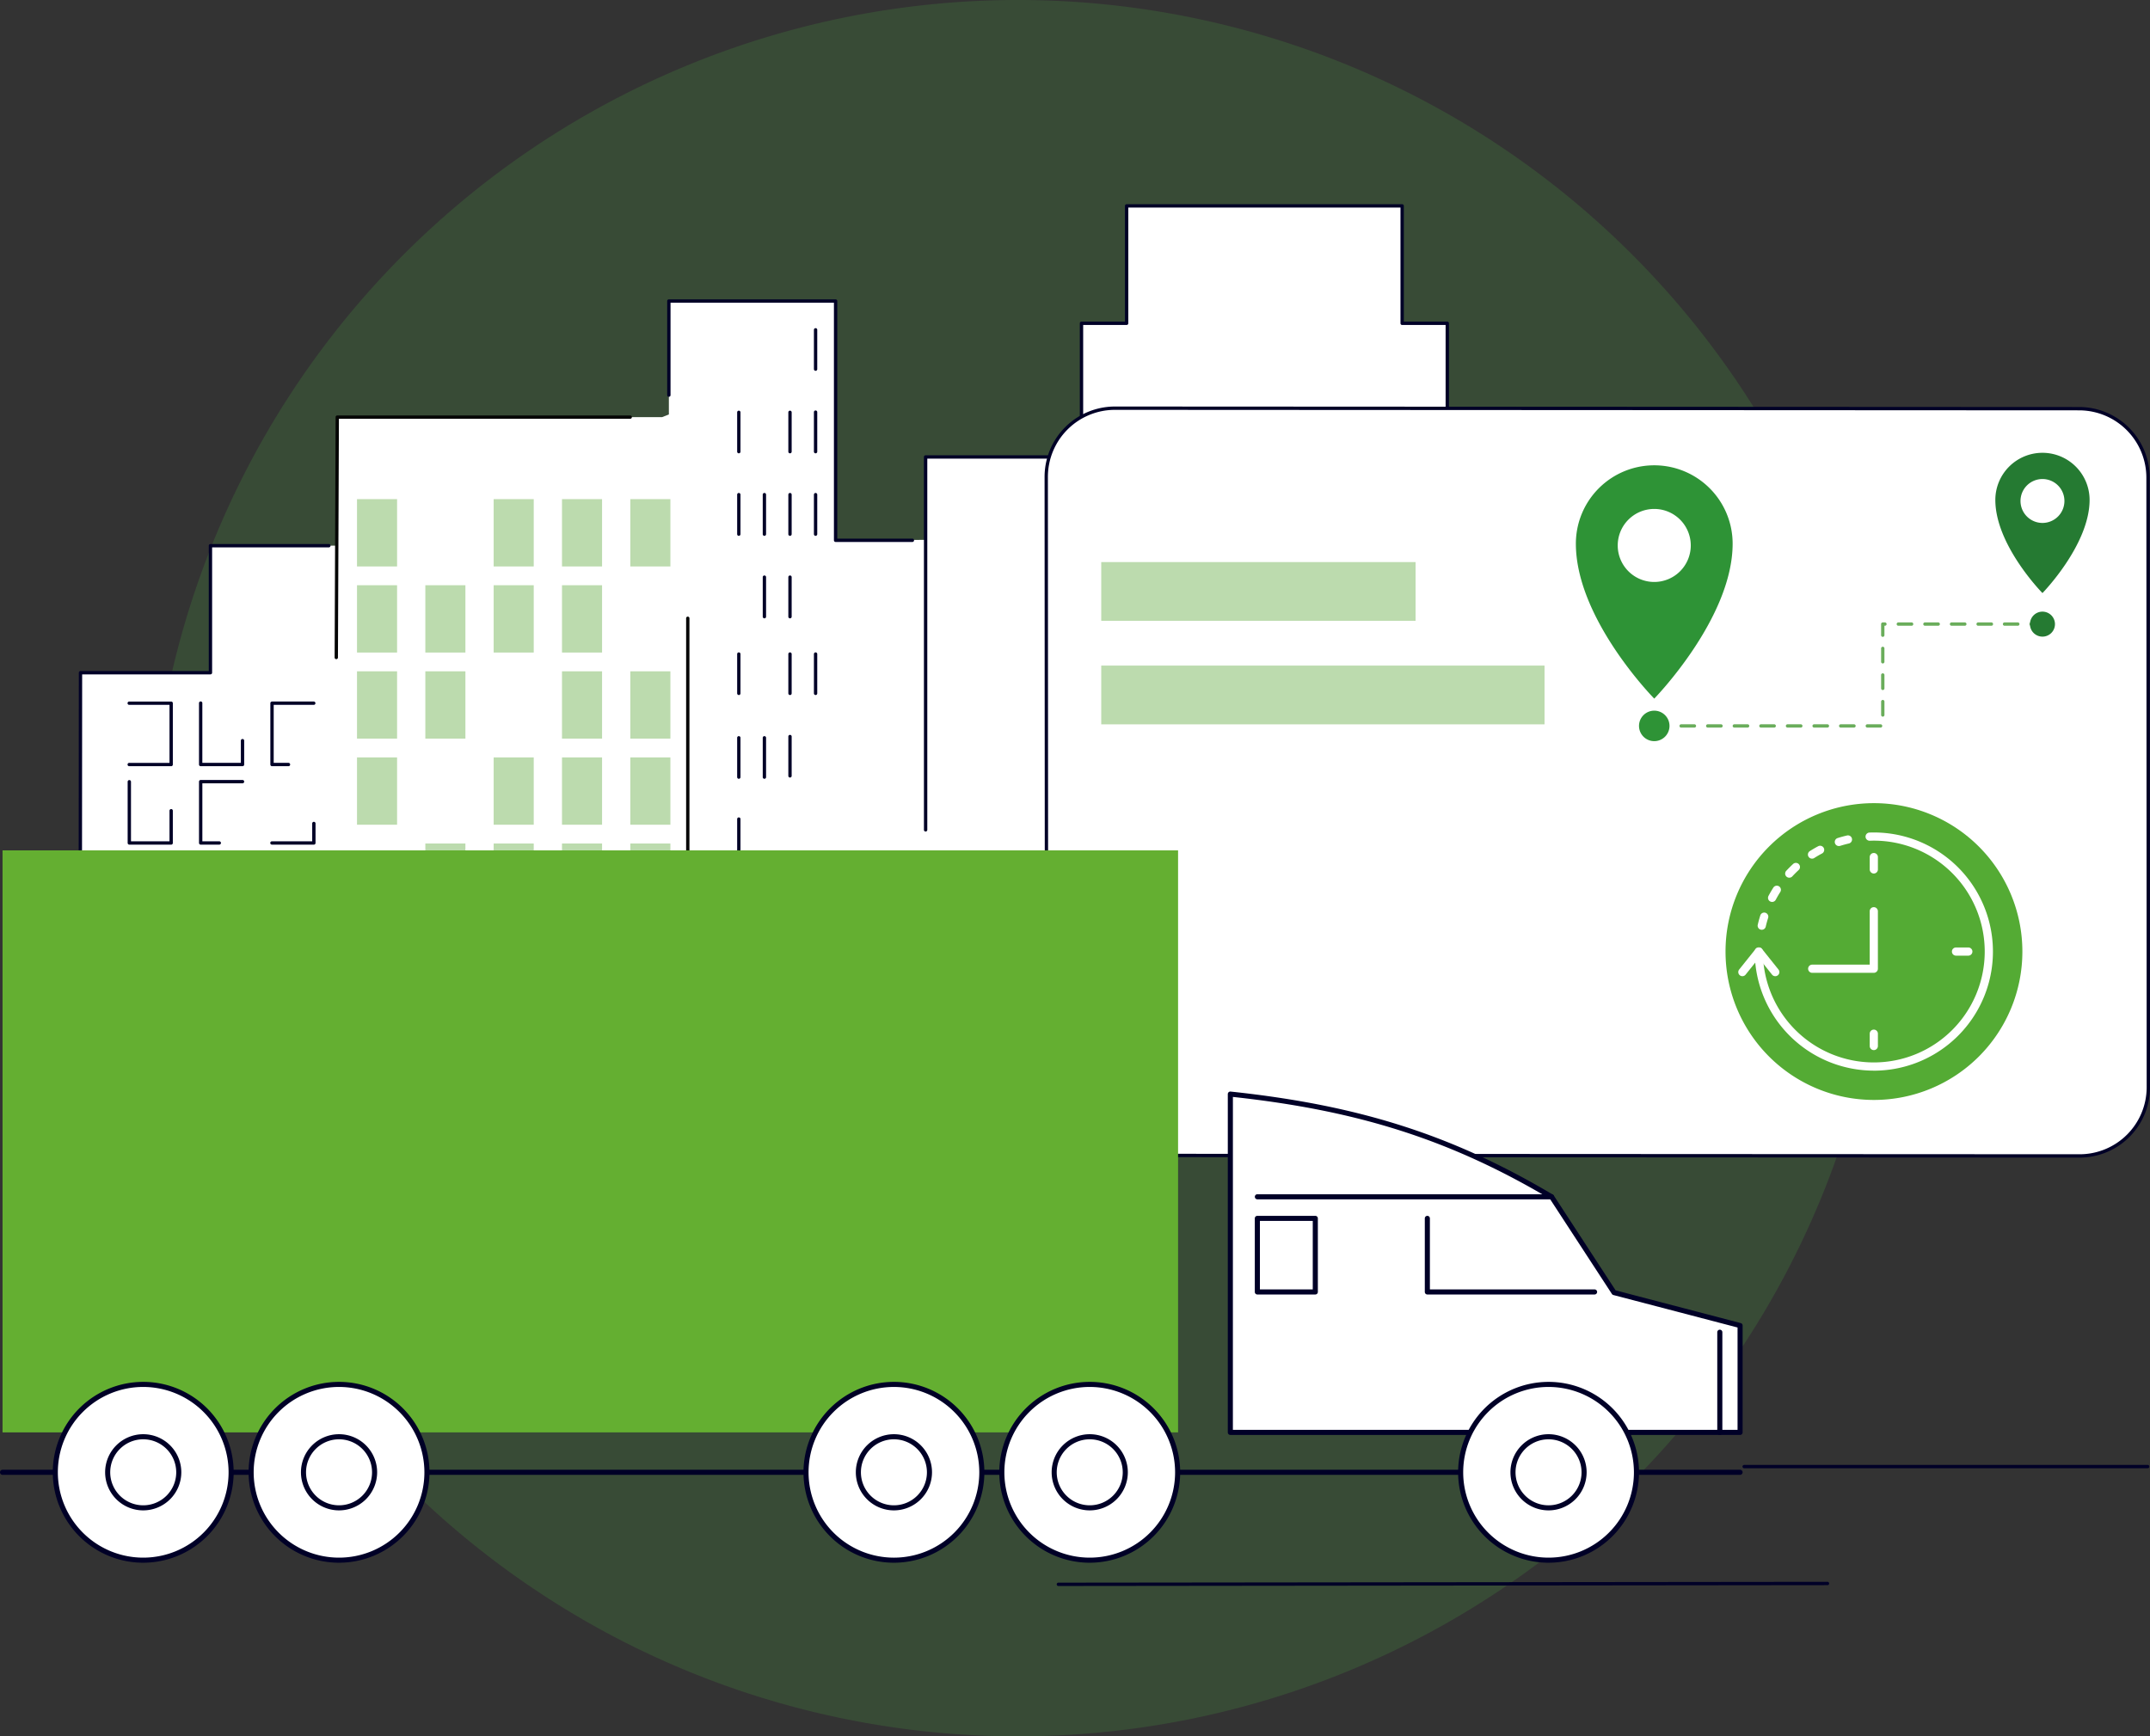 <svg xmlns="http://www.w3.org/2000/svg" xmlns:xlink="http://www.w3.org/1999/xlink" width="315.255" height="254.648" viewBox="0 0 315.255 254.648"><rect x="0" y="0" width="315.255" height="254.648" fill="#333333" stroke="none"/><defs><clipPath id="a"><rect width="315.255" height="202.647" fill="none"/></clipPath></defs><g transform="translate(-813.883 -2377.256)"><path d="M276.648,197.324A127.324,127.324,0,1,0,149.324,324.648,127.324,127.324,0,0,0,276.648,197.324" transform="translate(813.813 2307.256)" fill="#50b848" opacity="0.179"/><g transform="translate(813.883 2407.208)"><path d="M251.9,39.9l-.232-.009V18.276h-6.617V1.058h-40.4V18.276h-6.617v19.6H175.177v12.16l-13.121.092-.081-35.121H137.529V31.647l-.985.39H88.9V50.892l-18.593-.113V69.522H51.254V126.84H278.942V39.715Z" transform="translate(-39.452 -0.815)" fill="#fff"/><g clip-path="url(#a)"><path d="M958.626,231.98a.243.243,0,0,1-.244-.244V168.364H934.515a.244.244,0,1,1,0-.487h24.111a.243.243,0,0,1,.244.244v63.616a.243.243,0,0,1-.244.244" transform="translate(-719.136 -129.22)" fill="#000027"/><path d="M437.146,314.077a.243.243,0,0,1-.244-.244V262.962a.244.244,0,1,1,.487,0v50.871a.243.243,0,0,1-.244.244" transform="translate(-336.296 -202.222)" fill="#050605"/><path d="M213.323,170.273h0a.244.244,0,0,1-.243-.245l.143-35.254a.243.243,0,0,1,.244-.242h42.97a.244.244,0,0,1,0,.487H213.709l-.142,35.011a.244.244,0,0,1-.244.243" transform="translate(-164.013 -103.553)" fill="#050605"/><rect width="5.876" height="9.872" transform="translate(52.348 43.251)" fill="#bcdbae"/><rect width="5.876" height="9.872" transform="translate(72.386 43.251)" fill="#bcdbae"/><rect width="5.876" height="9.872" transform="translate(82.405 43.251)" fill="#bcdbae"/><rect width="5.876" height="9.872" transform="translate(92.424 43.251)" fill="#bcdbae"/><rect width="5.876" height="9.872" transform="translate(52.348 55.877)" fill="#bcdbae"/><rect width="5.876" height="9.872" transform="translate(62.367 55.877)" fill="#bcdbae"/><rect width="5.876" height="9.872" transform="translate(72.386 55.877)" fill="#bcdbae"/><rect width="5.876" height="9.872" transform="translate(82.405 55.877)" fill="#bcdbae"/><rect width="5.876" height="9.872" transform="translate(52.348 68.503)" fill="#bcdbae"/><rect width="5.876" height="9.872" transform="translate(62.367 68.503)" fill="#bcdbae"/><rect width="5.876" height="9.872" transform="translate(82.405 68.503)" fill="#bcdbae"/><rect width="5.876" height="9.872" transform="translate(92.424 68.503)" fill="#bcdbae"/><rect width="5.876" height="9.872" transform="translate(52.348 81.129)" fill="#bcdbae"/><rect width="5.876" height="9.872" transform="translate(72.386 81.129)" fill="#bcdbae"/><rect width="5.876" height="9.872" transform="translate(82.405 81.129)" fill="#bcdbae"/><rect width="5.876" height="9.872" transform="translate(92.424 81.129)" fill="#bcdbae"/><rect width="5.876" height="9.872" transform="translate(62.367 93.755)" fill="#bcdbae"/><rect width="5.876" height="9.872" transform="translate(72.386 93.755)" fill="#bcdbae"/><rect width="5.876" height="9.872" transform="translate(82.405 93.755)" fill="#bcdbae"/><rect width="5.876" height="9.872" transform="translate(92.424 93.755)" fill="#bcdbae"/><rect width="5.876" height="9.872" transform="translate(62.367 106.382)" fill="#bcdbae"/><rect width="5.876" height="9.872" transform="translate(72.386 106.382)" fill="#bcdbae"/><path d="M687.855,103.608a.243.243,0,0,1-.244-.244v-85.9a.243.243,0,0,1,.244-.243h6.374V.244A.243.243,0,0,1,694.472,0h40.4a.244.244,0,0,1,.244.244V17.218h6.374a.243.243,0,0,1,.243.243V54.71a.243.243,0,1,1-.487,0v-37h-6.374a.243.243,0,0,1-.244-.244V.487h-39.91V17.462a.243.243,0,0,1-.243.244H688.1v85.659a.243.243,0,0,1-.244.244" transform="translate(-529.275)" fill="#000027"/><path d="M87.669,326.22H81.534a.244.244,0,1,1,0-.487h5.892v-8.508H81.534a.244.244,0,1,1,0-.487h6.136a.244.244,0,0,1,.244.244v8.995a.243.243,0,0,1-.244.244" transform="translate(-62.571 -243.803)" fill="#000027"/><path d="M133.107,326.22h-6.136a.243.243,0,0,1-.244-.244v-8.995a.244.244,0,1,1,.487,0v8.751h5.649v-3.272a.244.244,0,0,1,.487,0v3.516a.243.243,0,0,1-.244.244" transform="translate(-97.546 -243.803)" fill="#000027"/><path d="M174.809,326.22h-2.4a.243.243,0,0,1-.244-.244v-8.995a.244.244,0,0,1,.244-.244h6.136a.244.244,0,0,1,0,.487h-5.892v8.508h2.155a.244.244,0,1,1,0,.487" transform="translate(-132.522 -243.803)" fill="#000027"/><path d="M87.669,376.177H81.534a.243.243,0,0,1-.244-.244v-8.995a.244.244,0,0,1,.487,0v8.751h5.649v-4.5a.244.244,0,0,1,.487,0v4.747a.243.243,0,0,1-.244.244" transform="translate(-62.571 -282.256)" fill="#000027"/><path d="M129.681,376.177h-2.709a.243.243,0,0,1-.244-.244v-8.995a.243.243,0,0,1,.244-.243h6.136a.243.243,0,0,1,0,.487h-5.892v8.508h2.466a.244.244,0,1,1,0,.487" transform="translate(-97.546 -282.256)" fill="#000027"/><path d="M133.107,425.566a.243.243,0,0,1-.244-.244V416.4h-5.649v4.324a.244.244,0,0,1-.487,0v-4.568a.243.243,0,0,1,.244-.244h6.136a.243.243,0,0,1,.244.244v9.164a.243.243,0,0,1-.244.244" transform="translate(-97.546 -320.142)" fill="#000027"/><path d="M178.545,396.729H172.41a.244.244,0,1,1,0-.487H178.3v-2.6a.244.244,0,1,1,.487,0v2.846a.243.243,0,0,1-.244.244" transform="translate(-132.521 -302.809)" fill="#000027"/><path d="M87.669,445.825H81.534a.244.244,0,1,1,0-.487h5.892v-2.6a.244.244,0,0,1,.487,0v2.846a.243.243,0,0,1-.244.244" transform="translate(-62.571 -340.599)" fill="#000027"/><path d="M172.41,425.935a.243.243,0,0,1-.244-.244v-8.8a.243.243,0,0,1,.244-.244h6.136a.243.243,0,1,1,0,.487h-5.892v8.553a.244.244,0,0,1-.244.244" transform="translate(-132.521 -320.709)" fill="#000027"/><path d="M50.345,264.984h0a.244.244,0,0,1-.243-.244l.022-29.452a.243.243,0,0,1,.244-.243H69.178V216.658a.243.243,0,0,1,.244-.243H86.8a.244.244,0,0,1,0,.487H69.666v18.386a.244.244,0,0,1-.244.244H50.61l-.022,29.209a.244.244,0,0,1-.244.243" transform="translate(-38.564 -166.581)" fill="#000027"/><path d="M588.6,215.087a.243.243,0,0,1-.244-.244v-54.69a.243.243,0,0,1,.244-.244h19.8a.244.244,0,1,1,0,.487H588.847v54.446a.243.243,0,0,1-.244.244" transform="translate(-452.878 -123.087)" fill="#000027"/><path d="M460.8,96.177H449.553a.243.243,0,0,1-.244-.244V61.086h-23.96V74.642a.243.243,0,1,1-.487,0v-13.8a.244.244,0,0,1,.244-.244h24.447a.244.244,0,0,1,.244.244V95.69h11a.244.244,0,1,1,0,.487" transform="translate(-327.029 -46.645)" fill="#000027"/><path d="M518.532,85.135a.243.243,0,0,1-.244-.244V79.108a.244.244,0,0,1,.487,0v5.783a.243.243,0,0,1-.244.244" transform="translate(-398.942 -60.705)" fill="#000027"/><path d="M518.532,137.69a.243.243,0,0,1-.244-.244v-5.783a.244.244,0,1,1,.487,0v5.783a.243.243,0,0,1-.244.244" transform="translate(-398.942 -101.158)" fill="#000027"/><path d="M518.532,190.247a.243.243,0,0,1-.244-.244v-5.783a.244.244,0,1,1,.487,0V190a.243.243,0,0,1-.244.244" transform="translate(-398.942 -141.613)" fill="#000027"/><path d="M502.239,137.69a.243.243,0,0,1-.244-.244v-5.783a.244.244,0,0,1,.487,0v5.783a.243.243,0,0,1-.244.244" transform="translate(-386.4 -101.158)" fill="#000027"/><path d="M502.239,190.247a.243.243,0,0,1-.244-.244v-5.783a.244.244,0,1,1,.487,0V190a.243.243,0,0,1-.244.244" transform="translate(-386.4 -141.613)" fill="#000027"/><path d="M502.239,242.8a.243.243,0,0,1-.244-.244v-5.783a.244.244,0,1,1,.487,0v5.783a.243.243,0,0,1-.244.244" transform="translate(-386.4 -182.066)" fill="#000027"/><path d="M485.945,190.247A.243.243,0,0,1,485.7,190v-5.783a.244.244,0,1,1,.487,0V190a.243.243,0,0,1-.244.244" transform="translate(-373.859 -141.613)" fill="#000027"/><path d="M485.945,242.8a.243.243,0,0,1-.244-.244v-5.783a.244.244,0,1,1,.487,0v5.783a.243.243,0,0,1-.244.244" transform="translate(-373.859 -182.066)" fill="#000027"/><path d="M469.651,137.69a.243.243,0,0,1-.244-.244v-5.783a.244.244,0,0,1,.487,0v5.783a.243.243,0,0,1-.244.244" transform="translate(-361.317 -101.158)" fill="#000027"/><path d="M469.651,190.247a.243.243,0,0,1-.244-.244v-5.783a.244.244,0,1,1,.487,0V190a.243.243,0,0,1-.244.244" transform="translate(-361.317 -141.613)" fill="#000027"/><path d="M518.532,291.622a.243.243,0,0,1-.244-.244V285.6a.244.244,0,0,1,.487,0v5.783a.243.243,0,0,1-.244.244" transform="translate(-398.942 -219.644)" fill="#000027"/><path d="M502.239,291.622a.243.243,0,0,1-.244-.244V285.6a.244.244,0,0,1,.487,0v5.783a.243.243,0,0,1-.244.244" transform="translate(-386.4 -219.644)" fill="#000027"/><path d="M502.239,344.178a.243.243,0,0,1-.244-.244v-5.783a.244.244,0,0,1,.487,0v5.783a.243.243,0,0,1-.244.244" transform="translate(-386.4 -260.098)" fill="#000027"/><path d="M485.945,344.978a.243.243,0,0,1-.244-.244v-5.783a.244.244,0,0,1,.487,0v5.783a.243.243,0,0,1-.244.244" transform="translate(-373.859 -260.714)" fill="#000027"/><path d="M469.651,344.978a.243.243,0,0,1-.244-.244v-5.783a.244.244,0,0,1,.487,0v5.783a.243.243,0,0,1-.244.244" transform="translate(-361.317 -260.714)" fill="#000027"/><path d="M469.651,291.622a.243.243,0,0,1-.244-.244V285.6a.244.244,0,0,1,.487,0v5.783a.243.243,0,0,1-.244.244" transform="translate(-361.317 -219.644)" fill="#000027"/><path d="M469.651,396.736a.243.243,0,0,1-.244-.244V390.71a.244.244,0,0,1,.487,0v5.783a.243.243,0,0,1-.244.244" transform="translate(-361.317 -300.553)" fill="#000027"/><path d="M817.726,239.57,676.353,239.5a10.106,10.106,0,0,1-10.1-10.1L666.21,140A10.081,10.081,0,0,1,676.3,129.91l141.373.073a10.106,10.106,0,0,1,10.1,10.1l.046,89.4a10.08,10.08,0,0,1-10.087,10.09" transform="translate(-512.802 -99.996)" fill="#fff"/><path d="M816.917,239h-.005l-141.372-.073A10.361,10.361,0,0,1,665.2,228.583l-.046-89.4a10.325,10.325,0,0,1,10.325-10.333h.005l141.373.073A10.361,10.361,0,0,1,827.2,139.27l.046,89.4A10.324,10.324,0,0,1,816.917,239m-.005-.487h.005a9.837,9.837,0,0,0,9.838-9.846l-.046-89.4a9.874,9.874,0,0,0-9.854-9.857l-141.372-.073h-.005a9.837,9.837,0,0,0-9.838,9.846l.047,89.4a9.874,9.874,0,0,0,9.854,9.857Z" transform="translate(-511.987 -99.182)" fill="#000027"/><path d="M1031.715,191a7.86,7.86,0,1,1-7.86-7.86,7.86,7.86,0,0,1,7.86,7.86" transform="translate(-782.042 -140.964)" fill="#fff"/><path d="M1014.967,166.28a11.493,11.493,0,0,0-11.493,11.493c0,11.069,11.493,22.725,11.493,22.725s11.493-11.762,11.493-22.725a11.493,11.493,0,0,0-11.493-11.493m0,17.109a5.355,5.355,0,1,1,5.355-5.355,5.355,5.355,0,0,1-5.355,5.355" transform="translate(-772.404 -127.991)" fill="#2e9336"/><path d="M1287.559,173.171a4.726,4.726,0,1,1-4.726-4.726,4.726,4.726,0,0,1,4.726,4.726" transform="translate(-983.797 -129.657)" fill="#fff"/><path d="M1277.49,158.312a6.91,6.91,0,0,0-6.91,6.91c0,6.655,6.91,13.663,6.91,13.663s6.91-7.071,6.91-13.663a6.91,6.91,0,0,0-6.91-6.91m0,10.286a3.22,3.22,0,1,1,3.22-3.22,3.22,3.22,0,0,1-3.22,3.22" transform="translate(-978.003 -121.857)" fill="#257a32"/><path d="M1099,281.8h-1.948a.243.243,0,1,1,0-.487H1099a.243.243,0,1,1,0,.487m-3.9,0h-1.949a.243.243,0,1,1,0-.487h1.949a.243.243,0,1,1,0,.487m-3.9,0h-1.948a.243.243,0,1,1,0-.487h1.948a.243.243,0,1,1,0,.487m-3.9,0h-1.949a.243.243,0,0,1,0-.487h1.949a.243.243,0,1,1,0,.487m-3.9,0h-1.948a.243.243,0,1,1,0-.487h1.948a.243.243,0,1,1,0,.487m-3.9,0h-1.948a.243.243,0,1,1,0-.487h1.948a.243.243,0,0,1,0,.487m-3.9,0h-1.948a.243.243,0,1,1,0-.487h1.948a.243.243,0,0,1,0,.487m-3.9,0h-1.949a.243.243,0,1,1,0-.487h1.949a.243.243,0,1,1,0,.487m27.621-1.607a.244.244,0,0,1-.244-.244V278a.244.244,0,1,1,.487,0v1.949a.244.244,0,0,1-.244.244m0-3.9a.244.244,0,0,1-.244-.244V274.1a.244.244,0,1,1,.487,0v1.949a.243.243,0,0,1-.244.244m0-3.9a.244.244,0,0,1-.244-.244v-1.949a.244.244,0,1,1,.487,0v1.949a.243.243,0,0,1-.244.244m0-3.9a.244.244,0,0,1-.244-.244v-1.632a.243.243,0,0,1,.244-.243h.317a.243.243,0,1,1,0,.487h-.073v1.388a.243.243,0,0,1-.244.244m22.209-1.632h-.458a.243.243,0,0,1,0-.487h.458a.243.243,0,1,1,0,.487m-2.407,0h-1.948a.243.243,0,1,1,0-.487h1.948a.243.243,0,1,1,0,.487m-3.9,0H1113.3a.243.243,0,1,1,0-.487h1.948a.243.243,0,0,1,0,.487m-3.9,0H1109.4a.243.243,0,1,1,0-.487h1.949a.243.243,0,0,1,0,.487m-3.9,0H1105.5a.243.243,0,1,1,0-.487h1.948a.243.243,0,1,1,0,.487m-3.9,0h-1.949a.243.243,0,1,1,0-.487h1.949a.243.243,0,1,1,0,.487" transform="translate(-823.247 -205.043)" fill="#6aad5b"/><path d="M1048.148,324.8a2.235,2.235,0,1,1-2.235-2.235,2.235,2.235,0,0,1,2.235,2.235" transform="translate(-803.349 -248.291)" fill="#2e9336"/><path d="M1296.291,261.311a1.833,1.833,0,1,1-1.834-1.834,1.834,1.834,0,0,1,1.834,1.834" transform="translate(-994.971 -199.727)" fill="#257a32"/><rect width="46.092" height="8.619" transform="translate(161.474 52.481)" fill="#bcdbae"/><rect width="65.001" height="8.619" transform="translate(161.474 67.661)" fill="#bcdbae"/><path d="M673.193,878.006a.244.244,0,1,1,0-.487l112.745-.122a.244.244,0,1,1,0,.487Z" transform="translate(-517.989 -675.359)" fill="#000027"/><path d="M1169.03,803.429h-59.135a.244.244,0,1,1,0-.487h59.135a.244.244,0,1,1,0,.487" transform="translate(-854.131 -618.048)" fill="#000027"/><path d="M1142.3,403.218a21.763,21.763,0,1,1-21.763-21.763,21.763,21.763,0,0,1,21.763,21.763" transform="translate(-845.759 -293.617)" fill="#54ab34"/><path d="M1134.83,435.043a17.487,17.487,0,0,1-17.467-17.467.6.6,0,1,1,1.2,0,16.263,16.263,0,1,0,16.263-16.263c-.2,0-.4.006-.584.012h-.019a.6.6,0,0,1-.018-1.2c.181-.006.407-.012.621-.012a17.467,17.467,0,1,1,0,34.934" transform="translate(-860.068 -307.976)" fill="#fff"/><path d="M1119.83,453.668a.609.609,0,0,1-.136-.015.6.6,0,0,1-.452-.722c.106-.458.231-.917.373-1.364a.6.6,0,1,1,1.148.365c-.132.416-.249.843-.347,1.269a.6.6,0,0,1-.586.467" transform="translate(-861.502 -347.261)" fill="#fff"/><path d="M1126.434,436.4a.6.6,0,0,1-.532-.884c.219-.414.458-.825.711-1.221a.6.6,0,1,1,1.015.648c-.235.369-.458.752-.662,1.137a.6.6,0,0,1-.533.321" transform="translate(-866.586 -334.075)" fill="#fff"/><path d="M1137.366,421.682a.6.6,0,0,1-.443-1.011c.318-.345.655-.681,1-1a.6.6,0,0,1,.817.885c-.321.3-.634.609-.931.931a.6.6,0,0,1-.443.194" transform="translate(-875.001 -322.912)" fill="#fff"/><path d="M1151.868,410.473a.6.6,0,0,1-.325-1.11c.4-.253.807-.492,1.221-.711a.6.6,0,0,1,.564,1.065c-.385.2-.768.427-1.136.662a.6.6,0,0,1-.323.095" transform="translate(-886.163 -314.497)" fill="#fff"/><path d="M1168.992,403.54a.6.6,0,0,1-.182-1.176c.447-.142.906-.268,1.363-.373a.6.6,0,1,1,.27,1.174c-.426.1-.853.215-1.269.347a.6.6,0,0,1-.183.029" transform="translate(-899.344 -309.412)" fill="#fff"/><path d="M1112.321,477.564a.6.6,0,0,1-.471-.226l-1.939-2.424-1.939,2.424a.6.6,0,1,1-.941-.753l2.409-3.011a.6.6,0,0,1,.941,0l2.409,3.011a.6.6,0,0,1-.47.979" transform="translate(-852.014 -364.35)" fill="#fff"/><path d="M1191.2,528.674a.6.6,0,0,1-.6-.6v-1.807a.6.6,0,0,1,1.2,0v1.807a.6.6,0,0,1-.6.6" transform="translate(-916.442 -404.618)" fill="#fff"/><path d="M1191.2,416.2a.6.6,0,0,1-.6-.6V413.79a.6.6,0,0,1,1.2,0V415.6a.6.6,0,0,1-.6.6" transform="translate(-916.442 -318.043)" fill="#fff"/><path d="M1245.325,474.554h-1.807a.6.6,0,1,1,0-1.2h1.807a.6.6,0,1,1,0,1.2" transform="translate(-956.709 -364.351)" fill="#fff"/><path d="M1161,457.3h-9.035a.6.6,0,1,1,0-1.2h8.432v-7.83a.6.6,0,1,1,1.2,0V456.7a.6.6,0,0,1-.6.6" transform="translate(-886.241 -344.579)" fill="#fff"/><rect width="172.369" height="85.356" transform="translate(0.372 94.764)" fill="#64af31"/><path d="M255.147,806.757H.372a.372.372,0,0,1,0-.745H255.147a.372.372,0,0,1,0,.745" transform="translate(0 -620.411)" fill="#000027"/><path d="M185.7,764.547a12.889,12.889,0,1,1-12.889-12.889A12.889,12.889,0,0,1,185.7,764.547" transform="translate(-123.093 -578.573)" fill="#fff"/><path d="M171.561,776.563A13.261,13.261,0,1,1,184.823,763.3a13.277,13.277,0,0,1-13.261,13.262m0-25.778A12.517,12.517,0,1,0,184.078,763.3a12.531,12.531,0,0,0-12.517-12.516" transform="translate(-121.848 -577.328)" fill="#000027"/><path d="M203.681,790.208A5.212,5.212,0,1,1,198.469,785a5.212,5.212,0,0,1,5.212,5.212" transform="translate(-148.756 -604.235)" fill="#fff"/><path d="M197.224,794.547a5.585,5.585,0,1,1,5.585-5.585,5.591,5.591,0,0,1-5.585,5.585m0-10.424a4.84,4.84,0,1,0,4.84,4.84,4.845,4.845,0,0,0-4.84-4.84" transform="translate(-147.51 -602.989)" fill="#000027"/><path d="M61.006,764.547a12.889,12.889,0,1,1-12.889-12.889,12.889,12.889,0,0,1,12.889,12.889" transform="translate(-27.116 -578.573)" fill="#fff"/><path d="M46.871,776.563A13.261,13.261,0,1,1,60.133,763.3a13.277,13.277,0,0,1-13.261,13.262m0-25.778A12.517,12.517,0,1,0,59.388,763.3a12.531,12.531,0,0,0-12.517-12.516" transform="translate(-25.871 -577.328)" fill="#000027"/><path d="M78.991,790.208A5.212,5.212,0,1,1,73.779,785a5.212,5.212,0,0,1,5.212,5.212" transform="translate(-52.778 -604.235)" fill="#fff"/><path d="M72.534,794.547a5.585,5.585,0,1,1,5.585-5.585,5.591,5.591,0,0,1-5.585,5.585m0-10.424a4.84,4.84,0,1,0,4.84,4.84,4.845,4.845,0,0,0-4.84-4.84" transform="translate(-51.533 -602.989)" fill="#000027"/><path d="M783.455,616.368H858.2V600.7l-18.484-4.834-7.093-10.881-2.064-3.167c-13.992-8.307-27.7-13-47.1-15.06Z" transform="translate(-603.049 -436.248)" fill="#fff"/><path d="M856.95,615.495H782.21a.372.372,0,0,1-.373-.373V565.509a.372.372,0,0,1,.412-.37c18.857,2,32.547,6.381,47.251,15.111a.367.367,0,0,1,.122.117l9.079,13.927,18.344,4.8a.372.372,0,0,1,.278.36v15.67a.373.373,0,0,1-.373.373m-74.369-.745h74V599.74l-18.206-4.761a.374.374,0,0,1-.218-.157l-9.11-13.976c-14.469-8.578-27.964-12.915-46.463-14.922Z" transform="translate(-601.803 -435.003)" fill="#000027"/><path d="M843.8,632.158h0Z" transform="translate(-616.295 -486.591)" fill="#000027"/><path d="M842.556,631.285H799.42a.372.372,0,1,1,0-.745h43.137a.372.372,0,0,1,0,.745" transform="translate(-615.05 -485.345)" fill="#000027"/><path d="M1093.887,732.24a.372.372,0,0,1-.372-.372V717.18a.372.372,0,1,1,.745,0v14.688a.372.372,0,0,1-.372.372" transform="translate(-841.711 -551.748)" fill="#000027"/><path d="M932.176,655.828h-24.52a.372.372,0,0,1-.372-.372V644.667a.372.372,0,1,1,.745,0v10.416h24.148a.372.372,0,0,1,0,.745" transform="translate(-698.364 -495.932)" fill="#000027"/><path d="M807.915,655.828h-8.5a.372.372,0,0,1-.372-.373V644.666a.372.372,0,0,1,.372-.372h8.5a.372.372,0,0,1,.373.372v10.789a.372.372,0,0,1-.373.373m-8.123-.745h7.75V645.039h-7.75Z" transform="translate(-615.051 -495.932)" fill="#000027"/><path d="M955.891,764.547A12.889,12.889,0,1,1,943,751.658a12.889,12.889,0,0,1,12.889,12.889" transform="translate(-715.936 -578.573)" fill="#fff"/><path d="M941.757,776.563A13.261,13.261,0,1,1,955.019,763.3a13.277,13.277,0,0,1-13.261,13.262m0-25.778A12.517,12.517,0,1,0,954.274,763.3a12.531,12.531,0,0,0-12.517-12.516" transform="translate(-714.691 -577.328)" fill="#000027"/><path d="M973.876,790.208A5.212,5.212,0,1,1,968.664,785a5.212,5.212,0,0,1,5.212,5.212" transform="translate(-741.598 -604.235)" fill="#fff"/><path d="M967.419,794.547A5.585,5.585,0,1,1,973,788.963a5.591,5.591,0,0,1-5.584,5.585m0-10.424a4.84,4.84,0,1,0,4.84,4.84,4.845,4.845,0,0,0-4.84-4.84" transform="translate(-740.353 -602.989)" fill="#000027"/><path d="M663.723,764.547a12.889,12.889,0,1,1-12.889-12.889,12.889,12.889,0,0,1,12.889,12.889" transform="translate(-491.045 -578.573)" fill="#fff"/><path d="M649.59,776.563A13.261,13.261,0,1,1,662.851,763.3a13.277,13.277,0,0,1-13.261,13.262m0-25.778A12.517,12.517,0,1,0,662.106,763.3a12.531,12.531,0,0,0-12.516-12.516" transform="translate(-489.801 -577.328)" fill="#000027"/><path d="M681.708,790.208A5.212,5.212,0,1,1,676.5,785a5.212,5.212,0,0,1,5.212,5.212" transform="translate(-516.707 -604.235)" fill="#fff"/><path d="M675.251,794.547a5.585,5.585,0,1,1,5.585-5.585,5.591,5.591,0,0,1-5.585,5.585m0-10.424a4.84,4.84,0,1,0,4.84,4.84,4.845,4.845,0,0,0-4.84-4.84" transform="translate(-515.462 -602.989)" fill="#000027"/><path d="M539.033,764.547a12.889,12.889,0,1,1-12.889-12.889,12.889,12.889,0,0,1,12.889,12.889" transform="translate(-395.068 -578.573)" fill="#fff"/><path d="M524.9,776.563A13.261,13.261,0,1,1,538.161,763.3,13.277,13.277,0,0,1,524.9,776.563m0-25.778A12.517,12.517,0,1,0,537.416,763.3,12.531,12.531,0,0,0,524.9,750.785" transform="translate(-393.823 -577.328)" fill="#000027"/><path d="M557.018,790.208A5.212,5.212,0,1,1,551.806,785a5.212,5.212,0,0,1,5.212,5.212" transform="translate(-420.73 -604.235)" fill="#fff"/><path d="M550.561,794.547a5.585,5.585,0,1,1,5.585-5.585,5.591,5.591,0,0,1-5.585,5.585m0-10.424a4.84,4.84,0,1,0,4.84,4.84,4.845,4.845,0,0,0-4.84-4.84" transform="translate(-419.485 -602.989)" fill="#000027"/></g></g></g></svg>